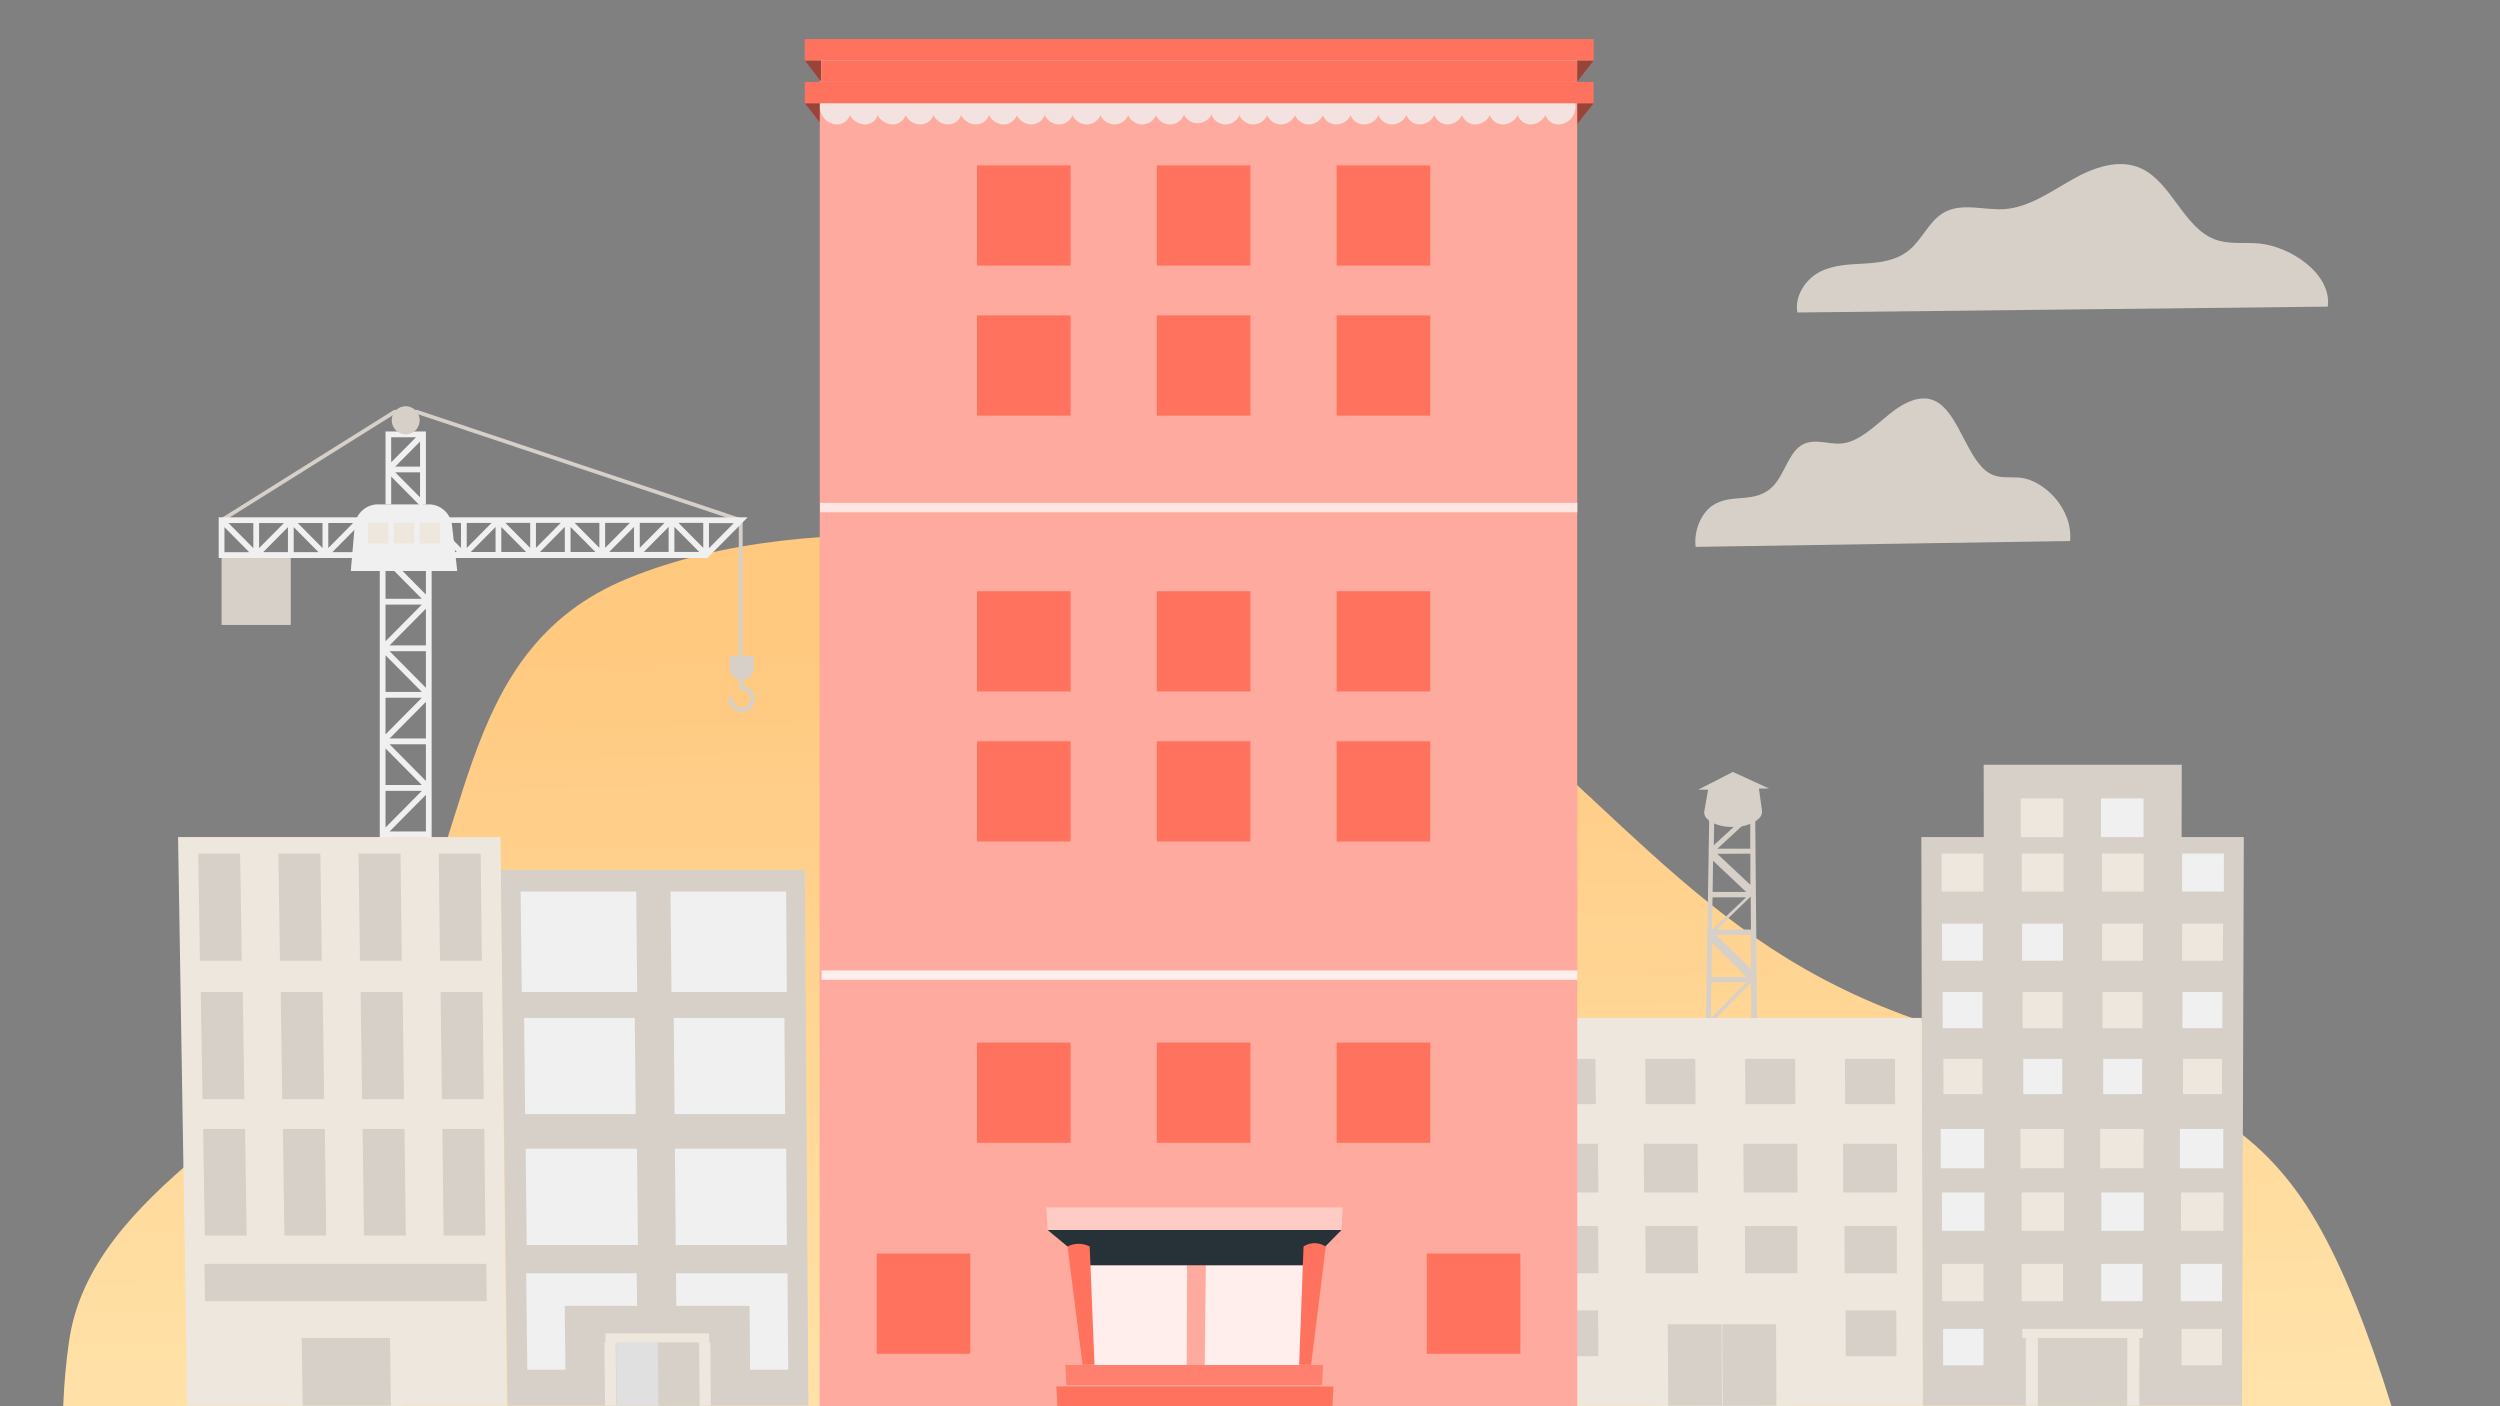 <svg width="320" height="180" fill="none" xmlns="http://www.w3.org/2000/svg"><rect width="100%" height="100%" fill="#808080" stroke="none"/><g clip-path="url(#a)"><path fill-rule="evenodd" clip-rule="evenodd" d="M320.685 240.417c-3.89 23.6-8.24 34.363-26.288 52.436-18.267 18.298-56.083 26.072-90.977 20.09-33.934-5.817-53.079-36.066-84.269-50.129-27.7-12.488-64.641-8.844-86.366-26.8-21.938-18.133-26.961-43.437-23.941-64.37 2.787-19.308 27.873-28.989 39.76-45.194 12.53-17.085 8.562-42.985 31.862-52.455 23.597-9.594 58.268-5.625 87.28 4.023 26.987 8.97 39.426 32.416 63.359 46.053 26.964 15.367 49.766 8.314 64.071 30.165 14.006 21.398 25.329 82.313 21.856 103.381l3.653-17.2Z" fill="url(#b)"/><g style="mix-blend-mode:multiply"><path d="m225.082 150.564-.063-6.804v-.378l-.058-6.068v-.384l-.057-5.767v-.378l-.051-5.491v-.359l-.05-5.241v-.333l-.051-5.011v-.314l-.045-4.786v-.308l-.038-3.96a2.606 2.606 0 0 1-.635.302v3.344h-4.203l3.391-3.133c-.35.07-.705.115-1.061.128l-2.794 2.563.051-3.024a2.473 2.473 0 0 1-.635-.385l-.076 4.152v.308l-.076 4.786v.327l-.095 4.991v.333l-.089 5.229v.359l-.096 5.491v.378l-.101 5.766v.391l-.108 6.062v.41l-.114 6.798-.648 29.346 8.102.096-.4-29.436Zm-.844-1.281-4.883-5.325h4.851l.032 5.325Zm-.077-5.959h-4.832l4.794-5.087.038 5.087Zm.051-7.477-4.648-4.806h4.623l.025 4.806Zm-.057-5.466h-4.597l4.572-4.62.025 4.62Zm-.032-6.362-4.445-4.364h4.407l.038 4.364Zm0-5.043h-4.394l4.356-4.216.038 4.216Zm-.076-9.707v3.992l-4.235-3.973 4.235-.019Zm-4.775.91 4.235 3.985h-4.292l.057-3.985Zm-.063 4.677h4.292l-4.388 4.178.096-4.178Zm-.089 5.837 4.444 4.37h-4.482l.038-4.37Zm-.064 5.036h4.502l-4.565 4.601.063-4.601Zm-.089 6.363 4.655 4.825h-4.718l.063-4.825Zm-.044 5.472h4.705l-4.8 5.062.095-5.062Zm-.032 6.702 4.883 5.344h-4.959l.076-5.344Z" fill="#D6D0C9"/><path d="M224.599 104.259h-.323l-.235-.218-1.905 1.794a7.327 7.327 0 0 0 1.054-.128l.794-.731v.494c.222-.077.438-.18.635-.301l-.02-.91Zm-5.879.038v.718c.197.154.406.282.635.384v-1.102h-.635Z" fill="#D6D0C9"/><path d="M225.533 103.727a1.16 1.16 0 0 1-.337.974l-.228.218a3.186 3.186 0 0 1-.381.263 3.214 3.214 0 0 1-.635.301 4.152 4.152 0 0 1-.794.237 7.172 7.172 0 0 1-1.054.128h-.476a5.73 5.73 0 0 1-2.267-.461 3.104 3.104 0 0 1-.635-.384l-.057-.045-.21-.205a1.076 1.076 0 0 1-.304-.942l.482-2.73h-1.27l4.445-2.274 4.629 2.127h-1.302l.394 2.793ZM245.929 107.148l.171 72.769h40.879l.229-72.769h-41.279Z" fill="#D6D0C9"/><path d="m253.91 97.89.019 16.223H279.233l.031-16.223H253.91Z" fill="#D6D0C9"/><path d="M253.878 114.113h-5.346l-.007-4.857h5.347l.006 4.857ZM264.134 109.25h-5.347v4.863h5.347v-4.863ZM274.394 109.25h-5.346v4.863h5.346v-4.863Z" fill="#EEE7DE"/><path d="M284.649 114.113h-5.346l.012-4.857h5.347l-.013 4.857ZM253.808 122.975h-5.219l-.013-4.742h5.226l.006 4.742ZM264.05 118.233h-5.226v4.742h5.226v-4.742Z" fill="#F0F0F0"/><path d="M274.299 118.233h-5.226v4.742h5.226v-4.742ZM284.534 122.975h-5.225l.012-4.742h5.226l-.013 4.742Z" fill="#EEE7DE"/><path d="M253.764 131.612h-5.099l-.013-4.626h5.105l.007 4.626Z" fill="#F0F0F0"/><path d="M264 126.986h-5.105v4.626H264v-4.626ZM274.229 126.986h-5.105v4.626h5.105v-4.626ZM264.101 102.195h-5.448v4.96h5.448v-4.96Z" fill="#EEE7DE"/><path d="M274.374 102.195h-5.454v4.96h5.454v-4.96ZM284.452 131.612h-5.098l.006-4.626h5.105l-.013 4.626Z" fill="#F0F0F0"/><path d="M253.751 140.05h-4.984l-.013-4.517h4.991l.006 4.517Z" fill="#EEE7DE"/><path d="M263.968 135.533h-4.985v4.517h4.985v-4.517ZM274.191 140.05h-4.985l.006-4.517h4.985l-.006 4.517Z" fill="#F0F0F0"/><path d="M284.407 140.05h-4.984l.013-4.517h4.984l-.013 4.517Z" fill="#EEE7DE"/><path d="M253.973 149.534h-5.556l-.013-5.03h5.563l.006 5.03Z" fill="#F0F0F0"/><path d="M264.171 149.534h-5.549l-.007-5.03h5.563l-.007 5.03ZM274.375 149.534h-5.556v-5.03h5.563l-.007 5.03Z" fill="#EEE7DE"/><path d="M284.573 149.534h-5.556l.012-5.03h5.556l-.012 5.03ZM254.005 157.542h-5.429l-.013-4.908h5.436l.006 4.908Z" fill="#F0F0F0"/><path d="M264.197 152.634h-5.429v4.908h5.429v-4.908Z" fill="#EEE7DE"/><path d="M274.4 152.634h-5.429v4.908h5.429v-4.908Z" fill="#F0F0F0"/><path d="M284.592 157.542h-5.429l.013-4.908h5.435l-.019 4.908ZM253.891 166.557h-5.296l-.006-4.78h5.295l.007 4.78ZM264.069 161.777h-5.296v4.78h5.296v-4.78Z" fill="#EEE7DE"/><path d="M274.248 161.777h-5.296v4.78h5.296v-4.78ZM284.42 166.557h-5.289l.006-4.78h5.296l-.013 4.78ZM253.891 174.753h-5.169l-.006-4.658h5.168l.007 4.658Z" fill="#F0F0F0"/><path d="M284.401 174.753h-5.163l.007-4.658h5.168l-.012 4.658ZM274.272 170.095h-15.429l.032 1.172h.425l.006 8.65h1.543l-.006-8.65h11.455l-.013 8.65h1.543l.013-8.65h.463l-.032-1.172Z" fill="#EEE7DE"/><path d="M266.635 179.917h-5.715v-8.65h5.721l-.006 8.65Z" fill="#D6D0C9"/><path d="M272.216 179.917h-5.721l.006-8.65h5.728l-.013 8.65Z" fill="#D6D0C9"/><path d="m245.986 130.298.114 49.619h-51.261l-.47-49.619h51.617Z" fill="#EEE7DE"/><path d="M236.175 141.325h6.401l-.019-5.792h-6.401l.019 5.792ZM223.407 141.325h6.4l-.025-5.792h-6.407l.032 5.792ZM210.637 141.325h6.4l-.038-5.792h-6.4l.038 5.792ZM197.868 141.325h6.401l-.051-5.792h-6.401l.051 5.792ZM235.935 152.634h6.895l-.019-6.235h-6.902l.026 6.235ZM223.19 152.634h6.896l-.032-6.235h-6.902l.038 6.235ZM210.44 152.634h6.896l-.038-6.235h-6.902l.044 6.235ZM197.697 152.634h6.896l-.051-6.235h-6.902l.057 6.235ZM236.112 162.976h6.692l-.012-6.042h-6.699l.019 6.042ZM223.38 162.976h6.693l-.025-6.042h-6.699l.031 6.042ZM210.65 162.976h6.692l-.038-6.042h-6.699l.045 6.042ZM197.912 162.976h6.693l-.045-6.042h-6.699l.051 6.042ZM236.258 173.593h6.489l-.013-5.857h-6.502l.026 5.857ZM198.108 173.593h6.496l-.051-5.857h-6.495l.05 5.857Z" fill="#D6D0C9"/><path d="M210.345 167.736h20.084l.006 1.769h-1.283l.051 10.412h-1.86l-.051-10.412h-13.779l.07 10.412h-1.854l-.076-10.412h-1.289l-.019-1.769Z" fill="#EEE7DE"/><path d="M220.511 179.917h6.876l-.05-10.412h-6.89l.064 10.412ZM213.539 179.917h6.876l-.057-10.412h-6.889l.07 10.412ZM95.217 87.824v-2.332a.28.28 0 0 0-.318-.237.284.284 0 0 0-.235.237v2.563c0 .153.127.269.273.282.616 0 1.112.5 1.112 1.121s-.496 1.121-1.112 1.121c-.616 0-1.11-.5-1.11-1.121 0-.352-.585-.352-.553 0 .14 1.39 1.746 2.307 2.838 1.192a1.683 1.683 0 0 0-.895-2.82v-.006Z" fill="#D6D0C9"/><path d="M54.516 71.055v5.049l-5.277-5.325-.26.263h-.369v48.055h6.642V71.042l-.736.013Zm-5.17 36.663 4.649 4.69h-4.648v-4.69Zm0-11.924 4.649 4.69h-4.648v-4.69Zm0-11.918 4.649 4.69h-4.648v-4.69Zm0-11.924 4.649 4.696h-4.648v-4.696Zm4.649 5.433-4.648 4.697v-4.697h4.648Zm.52.526v4.696h-4.647l4.648-4.696Zm-.52 11.398L49.347 94v-4.69h4.648Zm.52.526v4.69h-4.647l4.648-4.69Zm-.52 11.392-4.648 4.697v-4.697h4.648Zm.52.506v4.697h-4.647l4.648-4.697Zm-.52 11.399-4.648 4.69v-4.69h4.648Zm-4.127 5.26 4.648-4.715v4.715h-4.648Zm4.648-6.509-4.648-4.691h4.648v4.691Zm0-11.924-4.648-4.69h4.648v4.69Zm0-11.918-4.648-4.69h4.648v4.69ZM49.348 55.23v9.341h.724v-3.569l3.81 3.845.26-.263h.374V55.23h-5.168Zm3.898.743-3.175 3.203v-3.203h3.175Zm.521 7.689-3.175-3.204h3.175v3.204Zm-3.175-3.94 3.175-3.205v3.204h-3.175Z" fill="#F0F0F0"/><path d="M37.22 71.056H28.36v8.938h8.858v-8.938ZM95.058 83.954h-.495V66.769L53.309 52.961h-2.724l-22.09 13.834-.26-.417 22.204-13.91h2.953l.038.013 41.628 13.93v17.543Z" fill="#D6D0C9"/><path d="M90.01 71.446h.508l5.182-5.228H27.993v5.209H90.01v.02Zm.737-4.485h3.175l-3.175 3.204V66.96ZM28.73 70.684V67.48l3.175 3.204H28.73Zm3.695-.526-3.175-3.203h3.175v3.203Zm.737-3.203h3.175l-3.175 3.203v-3.203Zm3.695 3.722h-3.175l3.175-3.203v3.203Zm.737 0v-3.203l3.175 3.203h-3.175Zm3.689-.525-3.175-3.204h3.175v3.204Zm.737-3.204h3.174l-3.174 3.204v-3.204Zm3.695 3.723H42.54l3.175-3.204v3.204Zm.737 0v-3.204l3.174 3.204h-3.174Zm3.695-.526-3.175-3.203h3.175v3.204Zm.737-3.203h3.175l-3.175 3.204v-3.204Zm3.689 3.723h-3.175l3.175-3.204v3.204Zm.736 0V67.46l3.175 3.204H55.31Zm3.696-.526-3.175-3.204h3.175v3.204Zm.736-3.204h3.175l-3.174 3.204v-3.204Zm3.69 3.723h-3.175l3.175-3.204v3.204Zm.736 0v-3.204l3.175 3.204h-3.175Zm3.696-.525-3.175-3.204h3.175v3.204Zm.736-3.204h3.175L68.6 70.133v-3.204Zm3.696 3.723H69.12l3.175-3.204v3.204Zm.736 0v-3.204l3.175 3.204h-3.175Zm3.69-.526-3.175-3.203h3.174v3.203Zm.736-3.203h3.175l-3.175 3.203v-3.203Zm3.696 3.722h-3.175l3.175-3.203v3.203Zm.736-3.722h3.175l-3.175 3.203v-3.203Zm3.696 3.722H82.41l3.175-3.203v3.203Zm.736 0v-3.203l3.175 3.203h-3.175Zm.52-3.722h3.176v3.203l-3.175-3.203Z" fill="#F0F0F0"/><path d="M58.529 73.087H44.902l.502-5.767a3.004 3.004 0 0 1 2.984-2.761h6.49c1.524 0 2.8 1.153 2.978 2.678l.673 5.85Z" fill="#F0F0F0"/><path d="M49.716 66.941H47.1v2.64h2.616v-2.64ZM53.024 66.941h-2.616v2.64h2.616v-2.64ZM56.332 66.941h-2.616v2.64h2.616v-2.64Z" fill="#EEE7DE"/><path d="M53.716 53.8c0 .994-.8 1.8-1.784 1.8a1.794 1.794 0 0 1-1.785-1.8c0-.993.8-1.8 1.785-1.8.984 0 1.784.807 1.784 1.8ZM94.938 87.03a1.527 1.527 0 0 1-1.524-1.538v-1.538h3.048v1.538c0 .852-.68 1.538-1.524 1.538Z" fill="#D6D0C9"/><path d="m22.793 107.148 1.181 72.769h40.885l-.78-72.769H22.793Z" fill="#EEE7DE"/><path d="m25.371 109.257.146 8.855.038 2.428.038 2.435h5.353l-.038-2.435-.032-2.428-.14-8.855h-5.365ZM35.632 109.257l.133 8.855.032 2.428.038 2.435h5.353l-.032-2.435-.032-2.428-.12-8.855h-5.372ZM45.893 109.257l.12 8.855.032 2.428.032 2.435h5.352l-.025-2.435-.032-2.428-.108-8.855h-5.371ZM56.16 109.257l.102 8.855.044 3.755.013 1.108h5.359l-.013-1.108-.044-3.755-.095-8.855H56.16ZM25.694 126.985l.146 8.849.038 2.428.039 2.429h5.359l-.032-2.429-.038-2.428-.133-8.849h-5.379ZM35.93 126.985l.127 8.849.05 3.421.02 1.436h5.365l-.02-1.436-.044-3.421-.127-8.849H35.93ZM46.16 126.985l.12 8.849.032 2.428.031 2.429h5.366l-.032-2.429-.032-2.428-.108-8.849H46.16ZM56.395 126.985l.108 8.849.026 2.428.032 2.429h5.359l-.026-2.429-.025-2.428-.095-8.849h-5.379ZM25.999 144.503l.14 8.81.044 2.422.038 2.416h5.353l-.038-2.416-.038-2.422-.127-8.81h-5.372ZM36.21 144.503l.127 8.81.032 2.422.038 2.416h5.353l-.032-2.416-.032-2.422-.12-8.81H36.21ZM46.413 144.503l.114 8.81.032 2.422.032 2.416h5.359l-.032-2.416-.032-2.422-.108-8.81h-5.365ZM56.623 144.503l.102 8.81.038 3.345.019 1.493h5.353l-.013-1.493-.038-3.345-.096-8.81h-5.365ZM59.596 161.777H26.17l.076 4.78h36.054l-.051-4.78h-2.654Z" fill="#D6D0C9"/><path d="M51.982 170.095h-15.43l-.012 1.172h.464l.127 8.65h1.542l-.127-8.65h11.455l.108 8.65h1.537l-.102-8.65h.426l.012-1.172Z" fill="#EEE7DE"/><path d="M44.458 179.917h-5.715l-.127-8.65h5.728l.114 8.65Z" fill="#D6D0C9"/><path d="M50.033 179.917h-5.715l-.114-8.65h5.721l.108 8.65ZM103.015 111.346l.463 68.571H64.955l-.845-68.571h38.905Z" fill="#D6D0C9"/><path d="M89.274 162.976h11.531l.012 2.197.013 2.198.064 7.958h-4.883l-.064-8.182h-9.385l-.038-4.171h2.75ZM70.67 162.976H81.501l.044 4.171h-9.264l.096 8.182h-4.883l-.09-7.958-.037-3.178-.02-1.217h3.322Z" fill="#F0F0F0"/><path d="M77.488 170.677h13.278l.012 1.172h.146l.064 8.067h-1.435l-.07-8.067h-10.68l.082 8.067H77.45l-.089-8.067h.14l-.013-1.172Z" fill="#EEE7DE"/><path d="M84.163 179.916h5.334l-.07-8.066h-5.34l.076 8.066Z" fill="#D6D0C9"/><path d="M78.943 179.916h5.334l-.077-8.066h-5.34l.083 8.066Z" fill="#E0E0E0"/><path d="M85.826 114.113h14.801l.089 12.873h-14.77l-.12-12.873ZM66.638 114.113h14.8l.121 12.873H66.79l-.152-12.873ZM86.238 130.298h14.166l.096 12.302H86.346l-.108-12.302ZM67.082 130.298h14.166l.127 12.302H67.222l-.14-12.302ZM86.385 147.027h14.248l.089 12.335h-14.23l-.107-12.335ZM67.284 147.027h14.249l.12 12.335h-14.23l-.139-12.335Z" fill="#F0F0F0"/></g><g clip-path="url(#c)"><path d="m103.022 13.222 2.112 2.703h96.72l2.129-2.703H103.022Z" fill="#FF725E"/><path d="m103.022 13.222 2.112 2.703h96.72l2.129-2.703H103.022Z" fill="#000" opacity=".4"/><path d="M201.877 9.74h-96.941V180h96.941V9.74Z" fill="#FF725E"/><path d="M201.877 9.74h-96.941V180h96.941V9.74Z" fill="#fff" opacity=".4"/><g opacity=".8" fill="#F0F0F0"><path d="M108.865 13.928a1.754 1.754 0 0 1-1.732 2.002 2.259 2.259 0 0 1-2.163-2.002 1.748 1.748 0 0 1 1.472-1.996c.085-.012.175-.023.266-.023a2.254 2.254 0 0 1 2.157 2.02Z"/><path d="M112.437 13.93a1.761 1.761 0 0 1-1.755 2.001 2.255 2.255 0 0 1-2.14-2.002 1.768 1.768 0 0 1 1.75-2.019c1.12.05 2.032.914 2.145 2.02Z"/><path d="M116.003 13.93c.131.97-.56 1.861-1.539 1.985a1.489 1.489 0 0 1-.227.016 2.211 2.211 0 0 1-2.128-2.002c-.136-.97.555-1.867 1.534-2.002.079-.011.153-.017.232-.017a2.208 2.208 0 0 1 2.128 2.02Z"/><path d="M119.569 13.93a1.8 1.8 0 0 1-1.783 2.001 2.192 2.192 0 0 1-2.112-2.002c-.124-.987.589-1.884 1.585-2.008.068-.005.136-.01.204-.01a2.187 2.187 0 0 1 2.106 2.018Z"/><path d="M123.142 13.93a1.817 1.817 0 0 1-1.8 2.001 2.17 2.17 0 0 1-2.095-2.002 1.822 1.822 0 0 1 1.8-2.019 2.164 2.164 0 0 1 2.095 2.02Z"/><path d="M126.708 13.93a1.84 1.84 0 0 1-1.664 1.996c-.051 0-.102.005-.153.005a2.146 2.146 0 0 1-2.078-2.002 1.832 1.832 0 0 1 1.817-2.019 2.14 2.14 0 0 1 2.078 2.02Z"/><path d="M130.291 13.93a1.856 1.856 0 0 1-1.699 1.996c-.045 0-.09.005-.135.005a2.122 2.122 0 0 1-2.061-2.002 1.838 1.838 0 0 1 1.664-2.008c.057 0 .108-.005.164-.01a2.13 2.13 0 0 1 2.067 2.018Z"/><path d="M133.846 13.929a1.866 1.866 0 0 1-1.732 1.996h-.125a2.102 2.102 0 0 1-2.043-2.002 1.87 1.87 0 0 1 1.715-2.013c.045 0 .085-.006.13-.006 1.115.034 2.016.915 2.055 2.02v.005Z"/><path d="M137.412 13.93a1.884 1.884 0 0 1-1.766 1.996h-.097a2.089 2.089 0 0 1-2.032-2.002c-.079-1.032.708-1.935 1.749-2.014h.119c1.11.034 1.999.92 2.027 2.02Z"/><path d="M140.984 13.928a1.91 1.91 0 0 1-1.811 2.003h-.074a2.057 2.057 0 0 1-2.015-2.002 1.9 1.9 0 0 1 1.783-2.014h.096c1.11.028 2.004.92 2.021 2.02v-.007Z"/><path d="M144.55 13.93a1.93 1.93 0 0 1-1.851 2.001h-.045a2.045 2.045 0 0 1-1.998-2.002c-.063-1.054.753-1.957 1.817-2.019h.079c1.11.028 1.993.92 1.998 2.02Z"/><path d="M148.117 13.93c.04 1.065-.804 1.962-1.885 2.001h-.028a2.028 2.028 0 0 1-1.982-2.002 1.948 1.948 0 0 1 1.869-2.019h.045a2.018 2.018 0 0 1 1.981 2.02Z"/><path d="M151.689 13.93a1.962 1.962 0 0 1-1.919 2.001h-.011a1.997 1.997 0 0 1-1.965-2.002c-.039-1.077.815-1.98 1.902-2.019h.029a2.004 2.004 0 0 1 1.964 2.02Z"/><path d="M155.255 13.93c-.051 1.065-.963 1.884-2.038 1.839a1.942 1.942 0 0 1-1.857-2.02 1.943 1.943 0 0 1 1.942-1.839c1.098.023 1.97.92 1.947 2.008v.011h.006Z"/><path d="M158.821 13.93a1.988 1.988 0 0 1-1.959 2.001 1.962 1.962 0 0 1-1.93-1.99v-.012a1.992 1.992 0 0 1 1.959-2.019 1.961 1.961 0 0 1 1.93 1.991v.028Z"/><path d="M162.393 13.93c0 1.087-.883 1.979-1.981 2.001a1.945 1.945 0 0 1-1.914-1.974v-.028a2.018 2.018 0 0 1 1.976-2.019 1.95 1.95 0 0 1 1.919 1.98v.04Z"/><path d="M165.954 13.93a2.041 2.041 0 0 1-1.993 2.001 1.931 1.931 0 0 1-1.902-1.962v-.04a2.037 2.037 0 0 1 1.998-2.019c1.07.023 1.919.897 1.897 1.952v.067Z"/><path d="M169.532 13.93a2.061 2.061 0 0 1-2.015 2.001c-1.059-.016-1.902-.88-1.88-1.923v-.079c.017-1.1.9-1.99 2.01-2.019a1.911 1.911 0 0 1 1.89 1.93v.09h-.005Z"/><path d="M173.098 13.93c-.04 1.098-.94 1.979-2.049 2.001a1.893 1.893 0 0 1-1.874-1.912v-.09a2.081 2.081 0 0 1 2.027-2.019c1.047 0 1.896.841 1.896 1.879v.14Z"/><path d="M176.664 13.93a2.097 2.097 0 0 1-2.038 2.001 1.876 1.876 0 0 1-1.885-1.867v-.135c.04-1.1.934-1.985 2.044-2.019a1.87 1.87 0 0 1 1.879 1.862c0 .05 0 .107-.006.157h.006Z"/><path d="M180.236 13.93a2.121 2.121 0 0 1-2.06 2.001 1.852 1.852 0 0 1-1.84-1.867c0-.045 0-.09.006-.135a2.116 2.116 0 0 1 2.06-2.019 1.857 1.857 0 0 1 1.84 1.879c0 .045 0 .095-.006.14Z"/><path d="M183.803 13.93a2.141 2.141 0 0 1-2.072 2.001 1.84 1.84 0 0 1-1.829-1.856c0-.05 0-.1.006-.146a2.14 2.14 0 0 1 2.078-2.019 1.837 1.837 0 0 1 1.828 1.845c0 .056 0 .118-.011.174Z"/><path d="M187.368 13.93a2.16 2.16 0 0 1-2.088 2.001 1.828 1.828 0 0 1-1.789-1.862c0-.045 0-.095.011-.14a2.164 2.164 0 0 1 2.095-2.019 1.82 1.82 0 0 1 1.783 1.857c0 .056 0 .112-.012.162Z"/><path d="M190.941 13.93a2.185 2.185 0 0 1-2.106 2.001 1.801 1.801 0 0 1-1.8-1.805c0-.068 0-.13.012-.197a2.182 2.182 0 0 1 2.105-2.019 1.803 1.803 0 0 1 1.8 1.817c0 .068 0 .135-.011.202Z"/><path d="M194.507 13.93a2.212 2.212 0 0 1-2.123 2.001 1.785 1.785 0 0 1-1.783-1.8c0-.067 0-.135.011-.202a2.208 2.208 0 0 1 2.123-2.019 1.793 1.793 0 0 1 1.789 1.795c0 .073-.006.151-.017.224Z"/><path d="M198.079 13.93a2.252 2.252 0 0 1-2.123 2.001 1.768 1.768 0 0 1-1.754-2.002 2.256 2.256 0 0 1 2.139-2.019 1.774 1.774 0 0 1 1.738 2.02Z"/><path d="M201.645 13.93a2.253 2.253 0 0 1-2.157 2.001 1.754 1.754 0 0 1-1.738-2.002 2.255 2.255 0 0 1 2.157-2.019c.974 0 1.761.79 1.761 1.756 0 .09-.006.173-.023.263Z"/></g><path d="M103.017 10.485h100.971l-.005 2.737H103.022l-.005-2.737ZM103.012 7.748l2.106 2.737h96.748l2.129-2.737H103.012Z" fill="#FF725E"/><path d="m103.012 7.748 2.106 2.737h96.748l2.129-2.737H103.012Z" fill="#000" opacity=".4"/><path d="M103 5h101l-.006 2.748H103.011L103 5Z" fill="#FF725E"/><path d="M105.111 7.748h96.76l-.005 2.737h-96.749l-.006-2.737Z" fill="#fff" opacity=".8"/><path d="M201.899 64.365h-96.935v1.206h96.935v-1.206Z" fill="#fff" opacity=".7"/><path d="M201.894 124.213h-96.732v1.2h96.732v-1.2Z" fill="#fff" opacity=".8"/><path d="M137.039 21.169h-11.984v12.826h11.984V21.17ZM160.055 21.169h-11.984v12.826h11.984V21.17ZM183.072 21.169h-11.984v12.826h11.984V21.17ZM137.039 40.372h-11.984V53.2h11.984V40.372ZM160.055 40.372h-11.984V53.2h11.984V40.372ZM183.072 40.372h-11.984V53.2h11.984V40.372ZM137.039 133.45h-11.984v12.827h11.984V133.45ZM160.055 133.45h-11.984v12.827h11.984V133.45ZM183.072 133.45h-11.984v12.827h11.984V133.45ZM124.2 160.455h-11.984v12.827H124.2v-12.827ZM194.609 160.455h-11.984v12.827h11.984v-12.827ZM137.039 75.678h-11.984v12.826h11.984V75.678ZM160.055 75.678h-11.984v12.826h11.984V75.678ZM183.072 75.678h-11.984v12.826h11.984V75.678ZM137.039 94.88h-11.984v12.827h11.984V94.881ZM160.055 94.88h-11.984v12.827h11.984V94.881ZM183.072 94.88h-11.984v12.827h11.984V94.881Z" fill="#FF725E"/><path d="M139.546 161.958h12.403l-.051 12.759h-12.437l.085-12.759ZM154.344 161.958h12.912l-.611 12.759h-12.437l.136-12.759Z" fill="#fff" opacity=".8"/><path d="M169.231 177.285h-32.725l-.13-2.568h32.98l-.125 2.568Z" fill="#FF725E"/><path d="M169.231 177.285h-32.725l-.13-2.568h32.98l-.125 2.568Z" fill="#fff" opacity=".1"/><path d="M170.55 180h-35.199l-.141-2.529h35.471L170.55 180Z" fill="#FF725E"/><path d="M171.717 157.437h-37.622l-.164-2.888h37.933l-.147 2.888Z" fill="#fff" opacity=".4"/><path d="m134.095 157.438 5.451 4.52h27.71l4.46-4.52h-37.621Z" fill="#263238"/><path d="m136.643 159.552 1.924 15.142h1.529l-.617-15.142a3.106 3.106 0 0 0-2.831 0h-.005ZM169.702 159.551l-1.885 15.143h-1.529l.566-15.143c.861-.56 1.97-.56 2.831 0h.017ZM105.111 7.748h96.76l-.005 2.737h-96.749l-.006-2.737Z" fill="#FF725E"/></g><path d="M297.96 39.247c.521-4.23-4.811-7.717-8.827-8.084-1.907-.168-3.893.159-5.694-.544-3.92-1.536-5.491-7.222-9.313-9.035-2.861-1.347-6.18-.148-8.925 1.417-2.746 1.565-5.509 3.536-8.607 3.764-2.649.188-5.624-.931-7.945.545-1.766 1.1-2.649 3.378-4.291 4.715-1.641 1.337-3.654 1.585-5.614 1.704s-3.999.149-5.791 1.06c-1.792.911-3.266 3.051-2.895 5.21l67.902-.752ZM264.972 69.247c.368-4.23-3.396-7.717-6.231-8.084-1.346-.168-2.748.159-4.019-.544-2.767-1.536-3.876-7.222-6.575-9.035-2.018-1.347-4.361-.149-6.299 1.417-1.938 1.565-3.889 3.536-6.076 3.764-1.869.188-3.969-.931-5.608.545-1.246 1.1-1.87 3.378-3.029 4.715-1.159 1.337-2.579 1.585-3.963 1.704-1.383.119-2.823.149-4.088 1.06-1.264.911-2.305 3.051-2.043 5.21l47.931-.752Z" fill="#D6D0C9"/></g><defs><clipPath id="a"><path fill="#fff" d="M0 0h320v180H0z"/></clipPath><clipPath id="c"><path fill="#fff" transform="translate(103 5)" d="M0 0h101v175H0z"/></clipPath><linearGradient id="b" x1="211.735" y1="80.106" x2="215.236" y2="223.137" gradientUnits="userSpaceOnUse"><stop stop-color="#FFC980"/><stop offset="1" stop-color="#FFEEBC"/></linearGradient></defs></svg>
